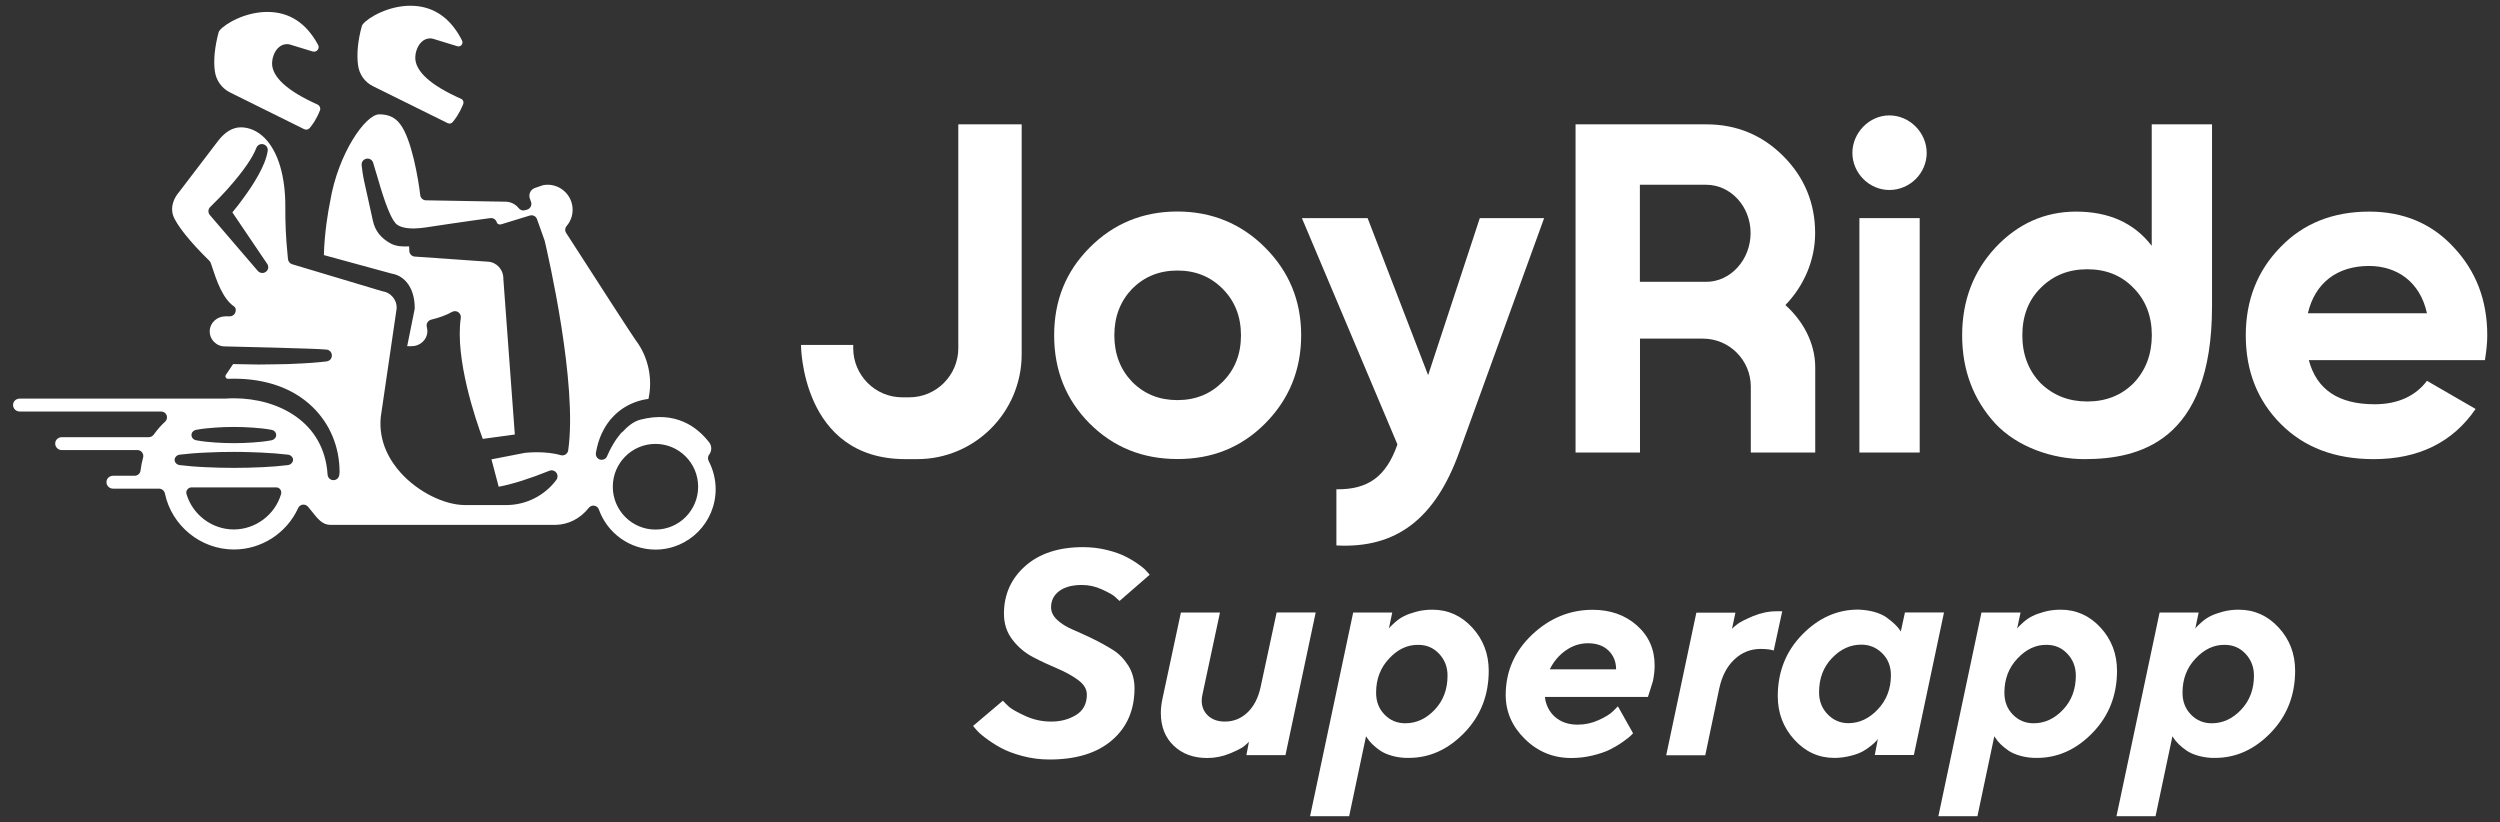 <svg width="307" height="101" viewBox="0 0 307 101" fill="none" xmlns="http://www.w3.org/2000/svg">
<rect x="0" y="0" width="307" height="101" fill="#333333" stroke="none"/>
<g clip-path="url(#clip0_2174_12618)">
<path d="M117.68 42.747C117.68 46.084 114.982 48.792 111.658 48.792H110.797C107.474 48.792 104.775 46.084 104.775 42.747V42.355H98.362C98.362 42.355 98.362 56.381 111.188 56.381H112.635C119.713 56.381 125.462 50.611 125.462 43.506V15.27H117.68V42.747Z" fill="white"/>
<path d="M155.364 51.999C158.284 49.068 159.783 45.43 159.783 41.178C159.783 36.912 158.297 33.353 155.364 30.409C152.444 27.478 148.82 25.974 144.584 25.974C140.335 25.974 136.724 27.465 133.804 30.409C130.884 33.34 129.45 36.912 129.45 41.178C129.45 45.444 130.884 49.068 133.804 51.999C136.724 54.93 140.348 56.369 144.584 56.369C148.833 56.382 152.444 54.943 155.364 51.999ZM136.841 41.178C136.841 38.875 137.584 36.978 139.018 35.473C140.504 33.981 142.342 33.222 144.584 33.222C146.826 33.222 148.651 33.968 150.15 35.473C151.636 36.965 152.392 38.875 152.392 41.178C152.392 43.481 151.649 45.378 150.15 46.883C148.664 48.374 146.826 49.133 144.584 49.133C142.342 49.133 140.517 48.388 139.018 46.883C137.584 45.378 136.841 43.481 136.841 41.178Z" fill="white"/>
<path d="M232.01 14.171C229.546 14.171 227.474 16.304 227.474 18.777C227.474 21.25 229.533 23.33 232.01 23.33C234.539 23.33 236.598 21.263 236.598 18.777C236.598 16.304 234.526 14.171 232.01 14.171Z" fill="white"/>
<path d="M235.738 26.784H228.334V55.57H235.738V26.784Z" fill="white"/>
<path d="M264.232 30.186C262.055 27.36 258.953 25.986 254.938 25.986C251.093 25.986 247.769 27.477 245.019 30.422C242.32 33.352 240.952 36.925 240.952 41.19C240.952 45.456 242.333 49.08 245.019 52.011C247.769 54.942 252.11 56.381 255.955 56.381C262.472 56.381 271.636 54.406 271.636 37.618C271.636 32.293 271.636 15.27 271.636 15.27H264.232V30.186ZM262.003 47.052C260.517 48.544 258.614 49.303 256.32 49.303C254.026 49.303 252.136 48.557 250.585 47.052C249.099 45.495 248.342 43.545 248.342 41.177C248.342 38.822 249.085 36.859 250.585 35.367C252.136 33.81 254.026 33.065 256.32 33.065C258.614 33.065 260.504 33.81 262.003 35.367C263.489 36.859 264.245 38.822 264.245 41.177C264.232 43.545 263.489 45.495 262.003 47.052Z" fill="white"/>
<path d="M305.436 41.178C305.436 36.86 304.054 33.288 301.304 30.357C298.606 27.426 295.112 25.986 290.928 25.986C286.509 25.986 282.846 27.426 280.031 30.357C277.215 33.235 275.781 36.86 275.781 41.178C275.781 45.561 277.215 49.185 280.083 52.064C282.95 54.943 286.731 56.382 291.501 56.382C297.002 56.382 301.199 54.315 304.002 50.219L298.032 46.765C296.598 48.662 294.421 49.643 291.606 49.643C287.187 49.643 284.489 47.864 283.524 44.226H305.149C305.319 43.14 305.436 42.159 305.436 41.178ZM283.407 38.469C284.267 34.779 286.965 32.66 290.915 32.66C294.304 32.66 297.172 34.557 298.032 38.469H283.407Z" fill="white"/>
<path d="M219.248 37.461C221.53 35.093 222.898 31.952 222.898 28.629C222.898 24.939 221.582 21.773 219.001 19.182C216.42 16.591 213.265 15.27 209.537 15.27H193.478V55.57H201.391V41.583H205.431H207.413H209.12C212.366 41.583 214.999 44.226 214.999 47.484V55.57H222.911V45.089C222.898 42.067 221.373 39.371 219.248 37.461ZM205.418 34.609H201.377V22.689H209.524C212.509 22.689 214.973 25.332 214.973 28.616C214.973 31.9 212.509 34.609 209.524 34.609H205.418Z" fill="white"/>
<path d="M181.721 26.784H189.62L179.205 55.492C176.233 63.761 171.423 67.373 164.11 66.98V60.084C168.06 60.137 170.237 58.475 171.606 54.576L159.874 26.784H167.943L175.373 46.071L181.721 26.784Z" fill="white"/>
<path d="M45.831 10.599L54.982 15.126C55.177 15.218 55.412 15.179 55.555 15.022C55.842 14.708 56.389 14.001 56.885 12.771C56.976 12.536 56.872 12.248 56.637 12.143C52.883 10.481 50.993 8.767 50.993 7.066C50.993 6.595 51.188 5.705 51.749 5.169C52.049 4.868 52.427 4.711 52.844 4.711C52.961 4.711 53.065 4.737 53.183 4.763L56.168 5.679C56.389 5.745 56.585 5.64 56.676 5.522C56.78 5.404 56.846 5.195 56.741 4.986C56.702 4.907 56.663 4.829 56.624 4.75C55.19 2.068 53.092 0.707 50.406 0.707C50.106 0.707 49.794 0.72 49.481 0.759C46.757 1.073 44.58 2.644 44.436 3.193C43.941 4.986 43.785 6.647 43.967 7.982C44.097 9.12 44.801 10.102 45.831 10.599Z" fill="white"/>
<path d="M28.26 11.358L37.345 15.859C37.58 15.977 37.853 15.924 38.023 15.728C38.297 15.414 38.818 14.734 39.287 13.569C39.405 13.294 39.261 12.967 38.987 12.836C35.286 11.175 33.409 9.461 33.409 7.773C33.409 7.302 33.604 6.412 34.165 5.875C34.477 5.574 34.842 5.417 35.26 5.417H35.273C35.39 5.417 35.494 5.444 35.611 5.47L38.388 6.32C38.662 6.399 38.883 6.281 39.001 6.137C39.118 5.993 39.196 5.758 39.066 5.522C37.619 2.827 35.533 1.466 32.835 1.466C32.535 1.466 32.222 1.479 31.91 1.518C29.185 1.832 27.008 3.402 26.852 3.952C26.37 5.744 26.2 7.406 26.383 8.741C26.539 9.879 27.23 10.848 28.26 11.358Z" fill="white"/>
<path d="M76.216 53.242C75.89 53.634 75.577 54.066 75.303 54.537C75.212 54.694 75.134 54.851 75.042 54.995C74.899 55.257 74.769 55.531 74.638 55.819L74.534 56.055C74.443 56.264 74.247 56.408 74.026 56.447C73.804 56.499 73.569 56.434 73.4 56.277C73.218 56.12 73.139 55.858 73.178 55.597C73.218 55.4 73.257 55.204 73.296 55.008C73.4 54.563 73.517 54.144 73.674 53.752C73.947 53.071 74.247 52.496 74.612 51.985C74.821 51.671 75.082 51.37 75.381 51.069C76.072 50.363 76.919 49.813 77.806 49.46C78.262 49.277 78.757 49.133 79.266 49.041C79.383 49.015 79.5 49.002 79.631 48.989C80.178 46.503 79.605 43.821 78.093 41.819C77.767 41.387 73.7 35.106 70.206 29.663L69.529 28.616C69.346 28.341 69.372 27.988 69.594 27.74C70.206 27.02 70.441 26.078 70.258 25.149C69.92 23.5 68.316 22.427 66.687 22.741L65.722 23.068C65.54 23.134 65.397 23.225 65.292 23.33C65.019 23.631 64.94 24.024 65.071 24.39L65.214 24.796C65.279 24.979 65.266 25.188 65.175 25.371C65.084 25.541 64.927 25.685 64.745 25.738L64.471 25.816C64.197 25.908 63.884 25.803 63.689 25.555C63.572 25.398 63.428 25.267 63.259 25.149C62.92 24.913 62.516 24.769 62.099 24.769L52.309 24.599C51.944 24.599 51.645 24.311 51.605 23.958C51.397 22.152 50.563 17.049 49.129 15.231C48.542 14.433 47.708 14.04 46.574 14.04C44.892 14.04 41.516 18.842 40.539 24.756C40.278 26.026 39.848 28.564 39.77 31.325L48.06 33.588C49.038 33.745 49.833 34.321 50.341 35.25C50.732 35.97 50.928 36.833 50.928 37.841L50.915 37.972L50.002 42.512H50.563C51.579 42.512 52.44 41.727 52.479 40.746C52.492 40.549 52.466 40.353 52.414 40.157C52.361 39.961 52.388 39.764 52.492 39.594C52.596 39.424 52.753 39.306 52.948 39.254C53.939 39.019 54.825 38.691 55.516 38.299C55.764 38.168 56.05 38.181 56.285 38.338C56.507 38.495 56.624 38.77 56.585 39.045C55.855 44.069 58.423 51.567 59.283 53.896L63.22 53.359L61.812 34.256C61.838 33.13 61.004 32.202 59.935 32.136L50.928 31.508C50.563 31.482 50.276 31.181 50.263 30.814L50.237 30.252C49.598 30.291 48.712 30.291 47.995 29.912C46.77 29.244 46.066 28.355 45.792 27.112L44.723 22.27C44.723 22.27 44.528 21.446 44.41 20.294C44.384 20.033 44.475 19.784 44.671 19.64C44.879 19.483 45.127 19.431 45.362 19.509C45.596 19.588 45.766 19.771 45.831 20.007C45.896 20.242 45.974 20.491 46.053 20.765L46.066 20.805C46.131 21.001 46.183 21.197 46.248 21.407L46.261 21.446C46.809 23.33 47.721 26.497 48.607 27.452C49.155 28.027 50.38 28.067 50.889 28.054C51.462 28.041 51.983 27.975 52.322 27.923C53.717 27.7 56.481 27.308 58.006 27.085C58.827 26.968 59.583 26.863 60.209 26.784C60.56 26.732 60.899 26.954 61.004 27.308C61.03 27.399 61.095 27.478 61.186 27.517C61.291 27.57 61.408 27.583 61.512 27.556L65.058 26.47C65.423 26.353 65.814 26.549 65.944 26.915L66.882 29.545C67.3 31.325 70.949 47.131 69.776 55.296C69.75 55.505 69.633 55.688 69.45 55.806C69.281 55.924 69.059 55.95 68.864 55.898C67 55.348 64.706 55.584 64.458 55.61L60.352 56.408L61.238 59.771C62.881 59.47 65.031 58.789 67.469 57.808C67.769 57.69 68.108 57.782 68.316 58.044C68.512 58.305 68.512 58.658 68.329 58.92C66.882 60.87 64.588 62.021 62.164 62.021H57.106C54.564 62.021 51.319 60.399 49.22 58.07C47.93 56.644 46.457 54.288 46.757 51.213L48.699 37.946C48.751 37.409 48.581 36.873 48.203 36.441C47.891 36.075 47.46 35.839 46.991 35.774C46.952 35.774 46.926 35.761 46.887 35.747L35.885 32.45C35.599 32.372 35.403 32.123 35.364 31.822C35.338 31.6 35.312 31.364 35.299 31.128C35.103 29.179 35.025 27.282 35.038 25.489C35.064 21.668 34.165 18.633 32.496 16.945C31.649 16.094 30.632 15.636 29.563 15.636C28.586 15.636 27.634 16.199 26.813 17.259L21.964 23.618C21.403 24.259 20.882 25.371 21.26 26.457C21.651 27.596 23.346 29.715 25.692 32.005C25.757 32.071 25.809 32.136 25.848 32.228C25.913 32.372 26.005 32.633 26.109 32.973C26.539 34.269 27.321 36.676 28.742 37.632C28.99 37.802 29.003 38.155 28.872 38.43C28.755 38.691 28.494 38.848 28.221 38.848H27.673C26.657 38.848 25.796 39.633 25.757 40.602C25.731 41.112 25.913 41.596 26.265 41.963C26.617 42.329 27.087 42.538 27.595 42.538C28.064 42.551 38.909 42.787 40.122 42.931C40.343 42.957 40.539 43.088 40.656 43.284C40.773 43.48 40.786 43.729 40.695 43.951C40.604 44.187 40.369 44.344 40.096 44.383C38.87 44.527 37.58 44.619 35.911 44.684C35.455 44.71 34.986 44.723 34.517 44.723C34.282 44.723 34.06 44.736 33.826 44.736L31.74 44.763L28.625 44.71L27.738 46.032C27.673 46.137 27.66 46.254 27.725 46.359C27.777 46.464 27.895 46.529 28.012 46.516C28.247 46.503 28.481 46.503 28.729 46.503C32.718 46.503 36.055 47.707 38.401 49.996C40.526 52.064 41.699 54.89 41.699 57.965C41.699 58.083 41.686 58.214 41.66 58.358C41.595 58.724 41.282 58.986 40.904 58.959C40.539 58.946 40.252 58.645 40.226 58.279C39.822 51.802 34.165 48.91 28.716 48.91C28.39 48.91 28.051 48.924 27.647 48.95H2.424C2.059 48.95 1.747 49.172 1.642 49.486C1.564 49.735 1.603 49.996 1.76 50.206C1.903 50.402 2.151 50.533 2.398 50.533H19.787C20.087 50.533 20.361 50.716 20.465 50.991C20.569 51.266 20.491 51.593 20.269 51.789C19.748 52.26 19.292 52.797 18.888 53.359C18.744 53.556 18.523 53.686 18.275 53.686H7.599C7.234 53.686 6.922 53.909 6.817 54.223C6.739 54.471 6.778 54.733 6.935 54.943C7.078 55.139 7.326 55.27 7.573 55.27H16.88C17.102 55.27 17.323 55.374 17.454 55.557C17.584 55.741 17.636 55.976 17.571 56.199C17.428 56.709 17.323 57.245 17.258 57.782C17.219 58.148 16.906 58.423 16.528 58.423H13.895C13.53 58.423 13.217 58.645 13.113 58.959C13.035 59.208 13.074 59.47 13.23 59.679C13.374 59.875 13.621 60.006 13.869 60.006H19.526C19.865 60.006 20.165 60.242 20.243 60.569C21.078 64.573 24.649 67.478 28.729 67.478C32.105 67.478 35.208 65.476 36.615 62.388C36.719 62.152 36.928 62.008 37.176 61.969C37.423 61.943 37.671 62.034 37.828 62.231C37.971 62.401 38.101 62.571 38.245 62.741C39.04 63.748 39.6 64.455 40.591 64.455H68.199C69.802 64.429 71.262 63.683 72.305 62.361C72.448 62.191 72.644 62.087 72.865 62.087C72.905 62.087 72.944 62.087 72.983 62.1C73.244 62.139 73.452 62.322 73.543 62.571C74.599 65.515 77.389 67.491 80.491 67.491C84.558 67.491 87.882 64.167 87.882 60.072C87.882 58.868 87.582 57.677 87.022 56.604C86.891 56.356 86.917 56.042 87.087 55.819C87.413 55.427 87.426 54.772 87.126 54.38L87.1 54.341C85.64 52.443 82.981 50.402 78.614 51.541C77.715 51.776 76.972 52.469 76.437 53.045C76.346 53.098 76.281 53.163 76.216 53.242ZM32.653 33.379C32.522 33.471 32.379 33.523 32.209 33.523C32.001 33.523 31.805 33.431 31.662 33.274L25.77 26.405C25.523 26.117 25.535 25.672 25.822 25.411C25.979 25.267 26.383 24.861 26.93 24.298C27.139 24.076 27.387 23.827 27.634 23.552C27.725 23.448 27.817 23.356 27.908 23.252C28.012 23.147 28.103 23.029 28.208 22.911C29.902 20.988 31.036 19.339 31.48 18.162C31.61 17.808 31.975 17.625 32.34 17.717C32.692 17.808 32.926 18.149 32.874 18.515C32.614 20.347 31.062 22.754 29.798 24.455C29.602 24.717 29.42 24.966 29.25 25.188C28.964 25.555 28.716 25.855 28.534 26.078L32.809 32.398C33.031 32.712 32.965 33.144 32.653 33.379ZM24.089 52.783C24.91 52.627 25.731 52.561 26.422 52.509C27.165 52.456 27.934 52.43 28.703 52.43C29.498 52.43 30.267 52.456 31.01 52.509C31.701 52.561 32.522 52.627 33.343 52.783C33.682 52.849 33.917 53.111 33.917 53.425C33.917 53.726 33.669 54 33.343 54.066C32.522 54.223 31.714 54.288 31.01 54.341C30.267 54.393 29.498 54.419 28.716 54.419C27.934 54.419 27.165 54.393 26.422 54.341C25.731 54.288 24.91 54.223 24.089 54.066C23.75 54 23.515 53.739 23.515 53.425C23.502 53.111 23.75 52.849 24.089 52.783ZM34.517 60.673C33.761 63.238 31.362 65.018 28.703 65.018C26.044 65.018 23.659 63.225 22.902 60.673C22.85 60.477 22.876 60.268 23.007 60.111C23.124 59.954 23.32 59.849 23.515 59.849H33.917C34.112 59.849 34.308 59.941 34.425 60.111C34.53 60.268 34.569 60.477 34.517 60.673ZM35.351 57.114C34.412 57.232 33.422 57.311 32.157 57.376H32.027C31.01 57.429 29.928 57.455 28.716 57.455C27.517 57.455 26.435 57.429 25.405 57.376C24.076 57.324 23.046 57.232 22.068 57.114C21.716 57.075 21.442 56.787 21.442 56.473C21.442 56.159 21.716 55.871 22.068 55.832C23.046 55.715 24.076 55.623 25.405 55.571C26.422 55.518 27.504 55.492 28.716 55.492C29.485 55.492 30.228 55.505 30.945 55.531C31.31 55.544 31.662 55.557 32.027 55.571C33.356 55.636 34.386 55.715 35.364 55.832C35.716 55.871 35.99 56.159 35.99 56.473C35.977 56.787 35.703 57.075 35.351 57.114ZM80.491 54.511C83.385 54.511 85.731 56.866 85.731 59.771C85.731 62.675 83.385 65.031 80.491 65.031C77.597 65.031 75.251 62.675 75.251 59.771C75.251 56.866 77.597 54.511 80.491 54.511Z" fill="white"/>
<path d="M132.123 87.811C133.009 87.274 133.465 86.437 133.465 85.299C133.465 84.631 133.113 84.042 132.409 83.519C131.705 82.996 130.858 82.525 129.868 82.106C128.877 81.687 127.873 81.229 126.883 80.706C125.892 80.195 125.045 79.489 124.341 78.573C123.637 77.67 123.285 76.597 123.285 75.367C123.285 73.012 124.158 71.049 125.905 69.505C127.652 67.961 130.011 67.189 132.996 67.189C134.013 67.189 135.003 67.307 135.955 67.543C136.906 67.778 137.689 68.066 138.288 68.38C138.901 68.694 139.435 69.021 139.891 69.362C140.361 69.689 140.674 69.977 140.869 70.225L141.182 70.578L137.48 73.797C137.337 73.653 137.141 73.483 136.893 73.261C136.646 73.038 136.124 72.75 135.329 72.384C134.534 72.018 133.713 71.835 132.853 71.835C131.666 71.835 130.754 72.083 130.076 72.58C129.411 73.078 129.072 73.745 129.072 74.582C129.072 75.158 129.333 75.668 129.841 76.139C130.35 76.61 130.976 76.99 131.732 77.317C132.475 77.631 133.296 78.01 134.195 78.442C135.082 78.874 135.903 79.332 136.659 79.803C137.415 80.274 138.027 80.915 138.549 81.726C139.057 82.538 139.318 83.467 139.318 84.513C139.318 87.17 138.405 89.302 136.568 90.886C134.743 92.469 132.175 93.267 128.89 93.267C127.73 93.267 126.622 93.123 125.54 92.835C124.471 92.547 123.572 92.207 122.868 91.815C122.151 91.422 121.538 91.016 121.004 90.611C120.469 90.205 120.091 89.865 119.857 89.577L119.492 89.145L123.155 86.044C123.311 86.228 123.559 86.463 123.871 86.764C124.184 87.052 124.849 87.431 125.866 87.902C126.883 88.373 127.951 88.609 129.059 88.609C130.206 88.622 131.236 88.347 132.123 87.811Z" fill="white"/>
<path d="M153.37 91.095C153.226 91.239 153.031 91.422 152.757 91.644C152.483 91.867 151.897 92.168 151.01 92.534C150.124 92.9 149.198 93.084 148.247 93.084C146.565 93.084 145.197 92.586 144.141 91.579C143.085 90.584 142.551 89.237 142.551 87.549C142.551 86.96 142.629 86.345 142.772 85.704L145.014 75.223H149.811L147.673 85.233C147.608 85.521 147.569 85.782 147.569 86.018C147.569 86.79 147.83 87.405 148.351 87.889C148.873 88.373 149.563 88.609 150.424 88.609C151.493 88.609 152.418 88.229 153.2 87.483C153.982 86.737 154.517 85.691 154.803 84.369L156.772 75.21H161.569L157.854 92.73H153.057L153.37 91.095Z" fill="white"/>
<path d="M170.98 92.822C170.354 92.652 169.859 92.43 169.481 92.168C169.103 91.906 168.777 91.645 168.503 91.37C168.229 91.095 168.034 90.859 167.917 90.663L167.747 90.415L165.675 100.228H160.878L166.17 75.223H170.967L170.55 77.199C170.602 77.134 170.654 77.042 170.745 76.951C170.823 76.859 171.032 76.676 171.345 76.388C171.658 76.113 172.01 75.865 172.401 75.668C172.779 75.472 173.287 75.289 173.913 75.119C174.538 74.949 175.203 74.87 175.894 74.87C177.81 74.87 179.453 75.603 180.795 77.068C182.138 78.534 182.816 80.3 182.816 82.368C182.816 85.364 181.825 87.902 179.831 89.97C177.836 92.037 175.555 93.071 172.974 93.071C172.257 93.084 171.592 92.992 170.98 92.822ZM170.589 80.863C169.52 81.988 168.985 83.388 168.985 85.063C168.985 86.162 169.337 87.052 170.028 87.758C170.719 88.465 171.566 88.818 172.57 88.818C173.926 88.818 175.125 88.269 176.181 87.156C177.237 86.044 177.758 84.644 177.758 82.969C177.758 81.897 177.406 81.007 176.715 80.274C176.024 79.541 175.177 79.188 174.173 79.188C172.844 79.162 171.645 79.725 170.589 80.863Z" fill="white"/>
<path d="M189.711 85.586C189.829 86.58 190.246 87.405 190.95 88.033C191.667 88.661 192.592 88.988 193.726 88.988C194.625 88.988 195.486 88.805 196.32 88.425C197.141 88.059 197.741 87.68 198.106 87.313L198.679 86.737L200.543 90.048L200.217 90.375C200.074 90.519 199.748 90.767 199.253 91.121C198.758 91.474 198.236 91.775 197.689 92.05C197.141 92.325 196.437 92.56 195.59 92.769C194.73 92.979 193.856 93.084 192.944 93.084C190.741 93.084 188.851 92.311 187.274 90.767C185.696 89.224 184.901 87.418 184.901 85.35C184.901 82.472 185.97 79.999 188.121 77.958C190.272 75.916 192.761 74.883 195.577 74.883C197.754 74.883 199.566 75.524 201.013 76.806C202.459 78.088 203.189 79.724 203.189 81.7C203.189 82.289 203.124 82.943 202.981 83.636L202.368 85.586H189.711ZM192.266 79.881C191.432 80.47 190.78 81.242 190.311 82.197H198.458C198.458 81.268 198.145 80.496 197.532 79.894C196.907 79.292 196.072 78.991 195.003 78.991C194.013 78.991 193.1 79.292 192.266 79.881Z" fill="white"/>
<path d="M217.815 79.882C217.476 79.764 216.954 79.698 216.237 79.685C214.973 79.685 213.891 80.117 212.979 80.981C212.066 81.844 211.453 83.022 211.128 84.527L209.407 92.744H204.61L208.312 75.237H213.109L212.692 77.212C212.848 77.055 213.083 76.846 213.396 76.61C213.709 76.375 214.334 76.061 215.286 75.655C216.237 75.263 217.189 75.066 218.14 75.066H218.857L217.815 79.882Z" fill="white"/>
<path d="M230.172 75.145C230.798 75.329 231.293 75.551 231.671 75.826C232.049 76.1 232.375 76.362 232.649 76.624C232.922 76.885 233.118 77.108 233.248 77.291L233.418 77.553L233.926 75.211H238.723L235.021 92.718H230.224L230.602 90.742C230.55 90.808 230.498 90.899 230.407 90.991C230.328 91.095 230.12 91.279 229.794 91.553C229.468 91.828 229.116 92.064 228.738 92.273C228.36 92.482 227.865 92.666 227.226 92.823C226.6 92.98 225.936 93.071 225.258 93.071C223.342 93.071 221.699 92.325 220.344 90.834C218.988 89.342 218.31 87.563 218.31 85.495C218.31 82.499 219.314 79.974 221.308 77.932C223.302 75.891 225.597 74.857 228.178 74.857C228.894 74.884 229.559 74.975 230.172 75.145ZM230.602 87.105C231.671 85.966 232.205 84.579 232.205 82.918C232.205 81.832 231.853 80.929 231.136 80.222C230.42 79.516 229.572 79.162 228.569 79.162C227.213 79.162 226.014 79.712 224.958 80.824C223.902 81.923 223.381 83.323 223.381 85.024C223.381 86.097 223.733 86.987 224.437 87.72C225.14 88.439 225.988 88.806 226.978 88.806C228.321 88.806 229.533 88.243 230.602 87.105Z" fill="white"/>
<path d="M248.134 92.822C247.508 92.652 247.013 92.43 246.635 92.168C246.257 91.906 245.931 91.645 245.657 91.37C245.383 91.095 245.188 90.859 245.071 90.663L244.901 90.415L242.829 100.228H238.032L243.324 75.223H248.121L247.704 77.199C247.756 77.134 247.808 77.042 247.899 76.951C247.977 76.859 248.186 76.676 248.499 76.388C248.812 76.113 249.164 75.865 249.555 75.668C249.933 75.472 250.441 75.289 251.067 75.119C251.692 74.949 252.357 74.87 253.048 74.87C254.964 74.87 256.607 75.603 257.949 77.068C259.292 78.534 259.97 80.3 259.97 82.368C259.97 85.364 258.979 87.902 256.985 89.97C254.99 92.037 252.709 93.071 250.128 93.071C249.424 93.084 248.76 92.992 248.134 92.822ZM247.743 80.863C246.674 81.988 246.14 83.388 246.14 85.063C246.14 86.162 246.491 87.052 247.182 87.758C247.873 88.465 248.72 88.818 249.724 88.818C251.08 88.818 252.279 88.269 253.335 87.156C254.391 86.044 254.912 84.644 254.912 82.969C254.912 81.897 254.56 81.007 253.869 80.274C253.178 79.541 252.331 79.188 251.327 79.188C250.011 79.162 248.812 79.725 247.743 80.863Z" fill="white"/>
<path d="M270.007 92.822C269.381 92.652 268.886 92.43 268.508 92.168C268.13 91.906 267.804 91.645 267.53 91.37C267.256 91.095 267.061 90.859 266.943 90.663L266.774 90.415L264.701 100.228H259.905L265.197 75.223H269.994L269.577 77.199C269.629 77.134 269.681 77.042 269.772 76.951C269.85 76.859 270.059 76.676 270.372 76.388C270.684 76.113 271.036 75.865 271.427 75.668C271.805 75.472 272.314 75.289 272.94 75.119C273.565 74.949 274.23 74.87 274.921 74.87C276.837 74.87 278.479 75.603 279.822 77.068C281.178 78.534 281.842 80.3 281.842 82.368C281.842 85.364 280.852 87.902 278.857 89.97C276.863 92.037 274.582 93.071 272.001 93.071C271.284 93.084 270.632 92.992 270.007 92.822ZM269.616 80.863C268.547 81.988 268.012 83.388 268.012 85.063C268.012 86.162 268.364 87.052 269.055 87.758C269.746 88.465 270.593 88.818 271.597 88.818C272.953 88.818 274.152 88.269 275.208 87.156C276.263 86.044 276.785 84.644 276.785 82.969C276.785 81.897 276.433 81.007 275.742 80.274C275.051 79.541 274.204 79.188 273.2 79.188C271.884 79.162 270.684 79.725 269.616 80.863Z" fill="white"/>
</g>
<defs>
<clipPath id="clip0_2174_12618">
<rect width="307" height="101" fill="white"/>
</clipPath>
</defs>
</svg>
